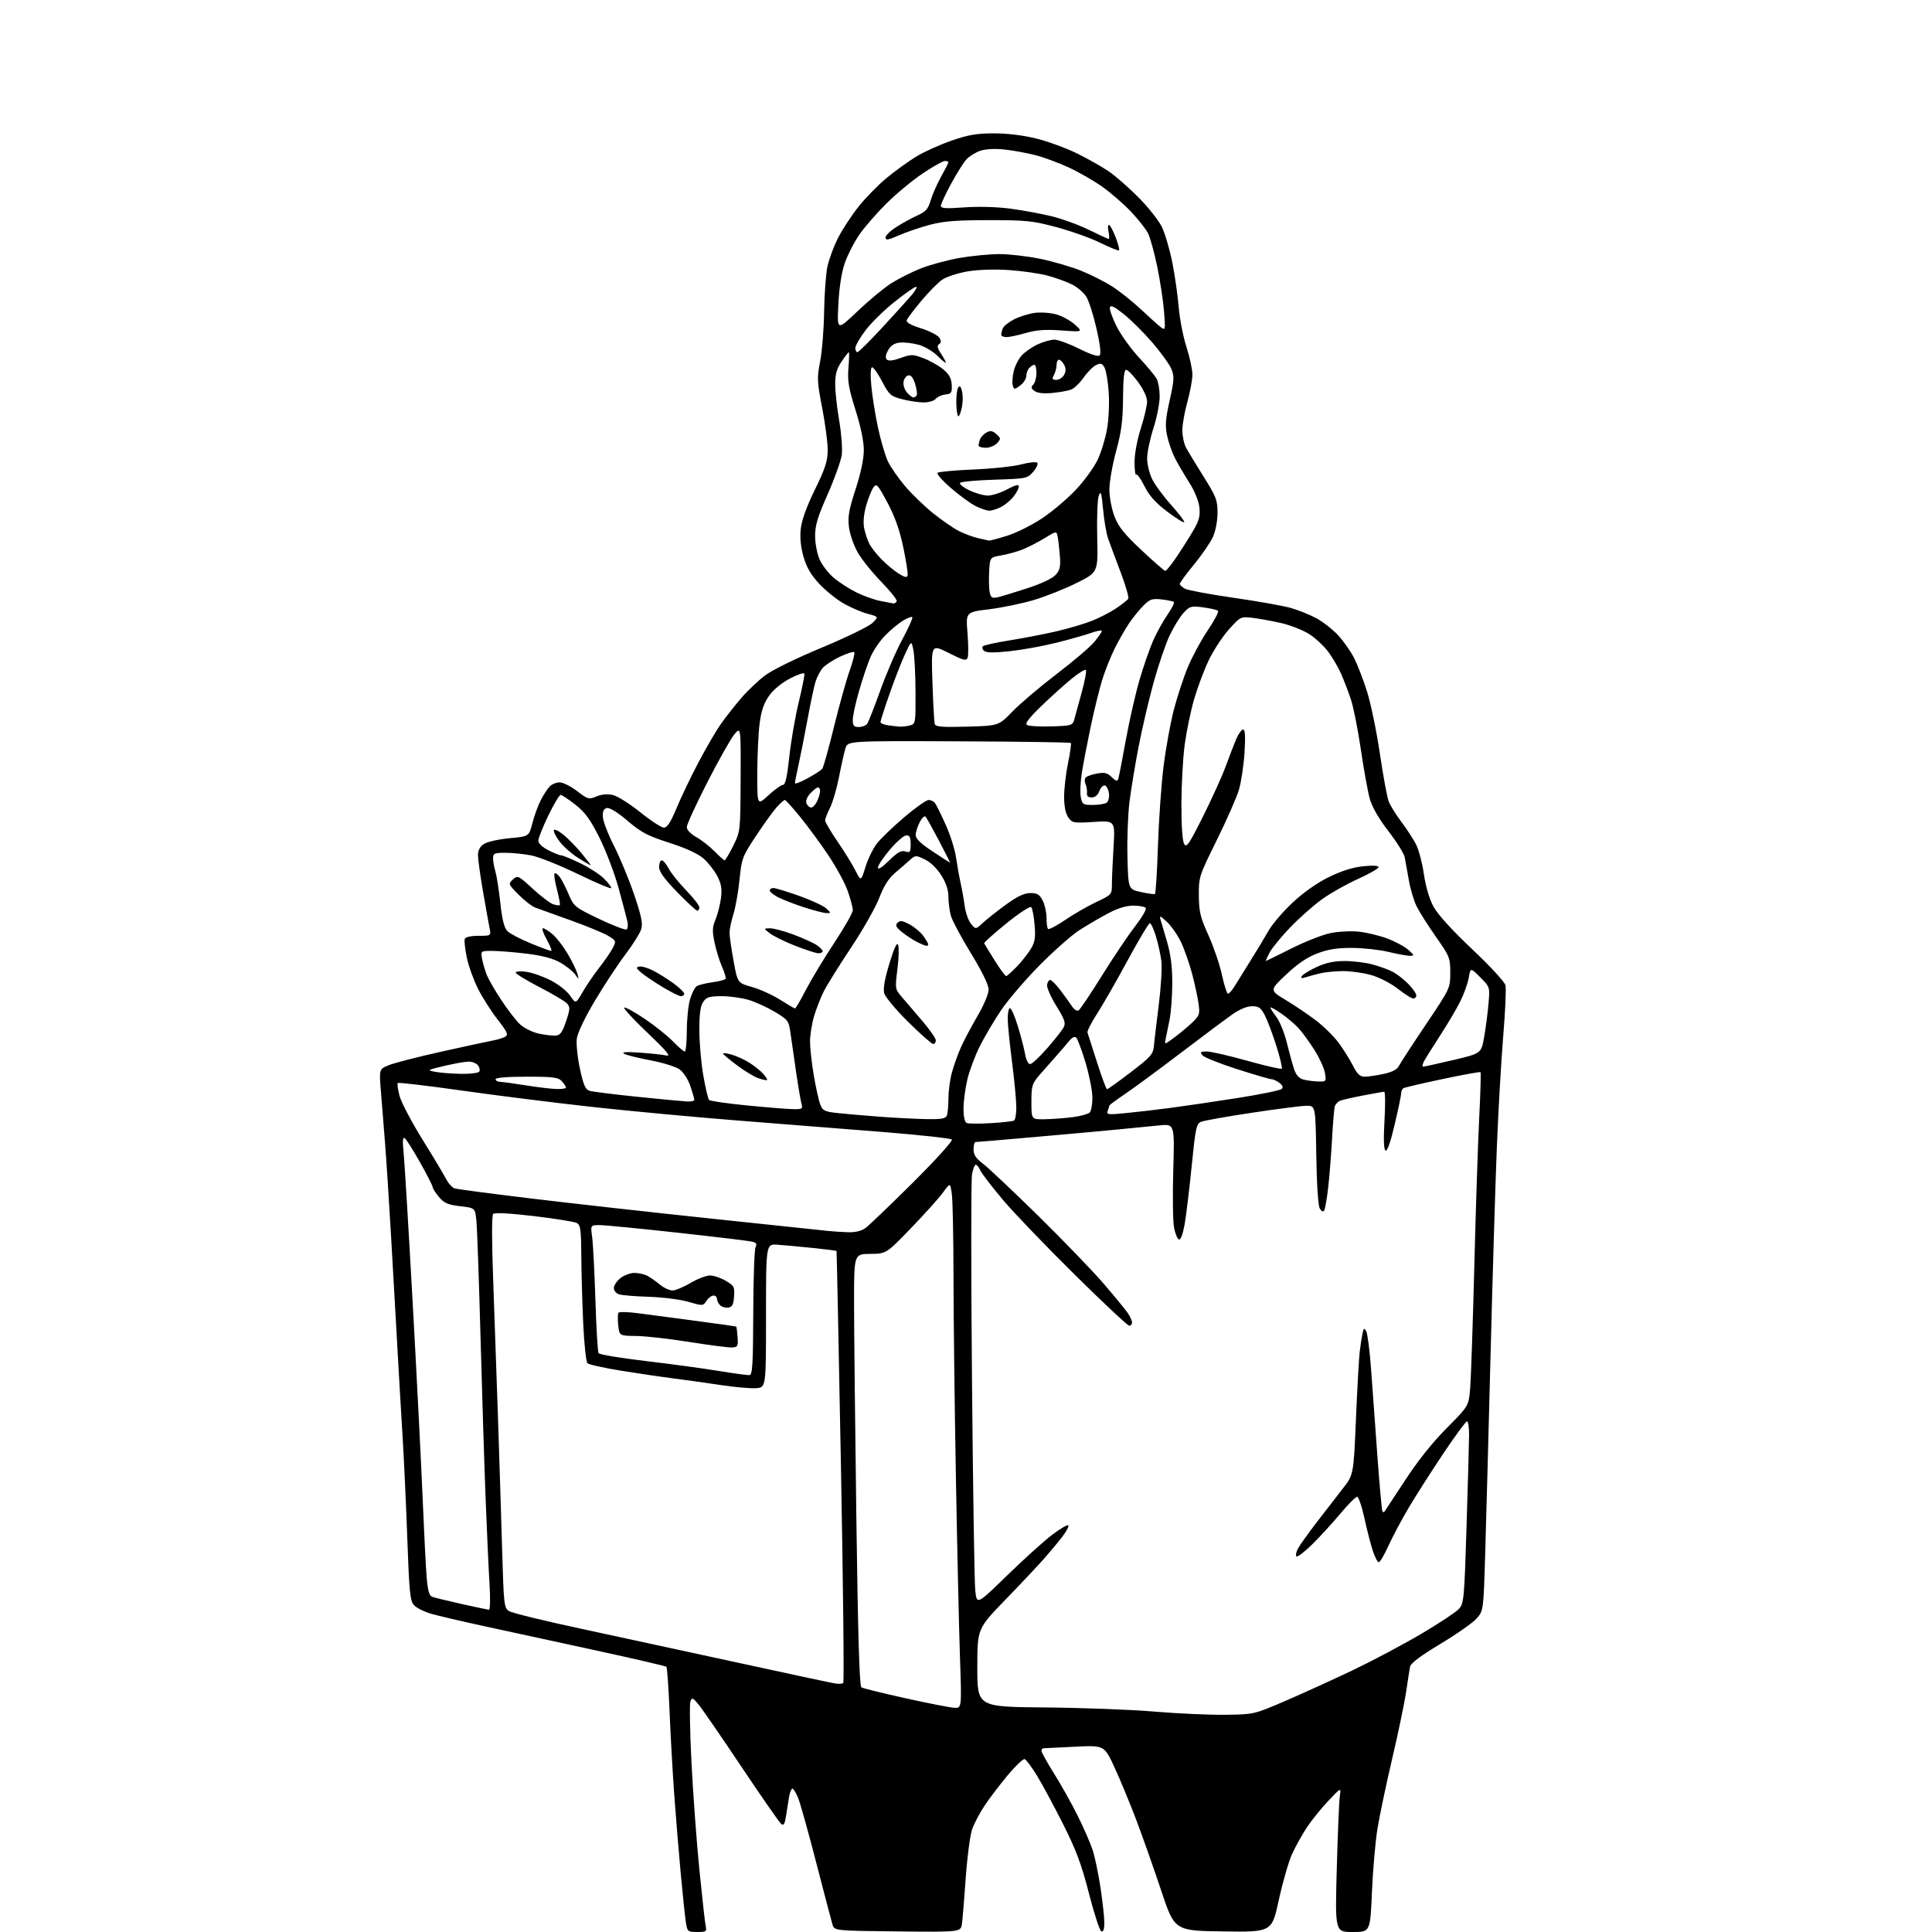 <?xml version="1.0" encoding="UTF-8" standalone="no"?>
<svg 
  version="1.1" 
  xmlns="http://www.w3.org/2000/svg" 
  xmlns:xlink="http://www.w3.org/1999/xlink" 
  xmlns:svg="http://www.w3.org/2000/svg"
  xmlns:rdf="http://www.w3.org/1999/02/22-rdf-syntax-ns#"
  xmlns:cc="http://creativecommons.org/ns#"
  xmlns:dc="http://purl.org/dc/elements/1.1/"
  viewBox="0 0 768 768"
  width="768"
  height="768"
>
<style>svg {background-color: white; }</style>"
<path stroke="none" fill="black" fill-rule="evenodd" d="M277.15,768.00C273.42,768.00 273.23,767.84 272.66,764.25C272.33,762.19 271.40,753.30 270.58,744.50C269.77,735.70 268.60,721.52 267.99,713.00C267.38,704.48 266.55,689.76 266.16,680.31C265.77,670.85 265.20,662.87 264.91,662.57C264.61,662.28 251.80,659.31 236.44,655.97C221.07,652.63 201.30,648.34 192.50,646.43C183.70,644.53 174.22,642.31 171.43,641.51C168.64,640.70 165.55,639.16 164.57,638.07C163.01,636.36 162.67,632.95 161.92,611.80C161.44,598.44 160.59,580.08 160.03,571.00C159.47,561.92 158.55,546.17 157.99,536.00C157.43,525.83 156.29,505.80 155.46,491.50C154.63,477.20 153.54,460.32 153.03,454.00C152.53,447.68 151.79,438.57 151.41,433.76C150.71,425.02 150.71,425.02 154.45,423.46C156.51,422.60 165.91,420.17 175.35,418.07C184.78,415.97 194.07,413.96 196.00,413.61C197.93,413.26 200.15,412.56 200.95,412.05C202.13,411.31 201.55,410.05 197.84,405.32C195.33,402.12 191.82,396.62 190.04,393.09C188.26,389.56 186.24,383.94 185.55,380.59C184.86,377.24 184.50,373.94 184.75,373.25C185.04,372.48 187.13,372.00 190.23,372.00C195.25,372.00 195.25,372.00 194.58,368.75C194.22,366.96 193.03,360.39 191.96,354.15C190.88,347.91 190.00,341.51 190.00,339.92C190.00,338.00 190.79,336.53 192.38,335.49C193.69,334.63 198.25,333.61 202.52,333.21C210.28,332.50 210.28,332.50 211.62,327.25C212.36,324.36 213.85,320.25 214.95,318.11C216.04,315.96 217.66,313.49 218.54,312.60C219.42,311.72 221.20,311.00 222.49,311.00C223.79,311.00 226.89,312.56 229.39,314.47C233.69,317.75 234.09,317.86 237.10,316.60C239.12,315.75 241.46,315.54 243.59,316.02C245.42,316.43 250.34,319.52 254.52,322.89C258.70,326.25 262.93,329.00 263.92,329.00C265.22,329.00 266.61,326.86 268.94,321.25C270.71,316.99 274.64,308.77 277.68,303.00C280.71,297.23 284.80,290.25 286.76,287.50C288.73,284.75 292.30,280.22 294.71,277.43C297.11,274.63 301.30,270.66 304.02,268.58C306.93,266.36 316.22,261.79 326.67,257.44C336.42,253.39 345.49,248.96 346.84,247.61C349.30,245.16 349.30,245.16 344.90,243.99C342.48,243.35 338.20,241.52 335.40,239.92C332.59,238.33 328.23,234.81 325.71,232.12C322.42,228.61 320.64,225.56 319.44,221.43C318.33,217.62 317.94,213.84 318.30,210.35C318.67,206.83 320.56,201.55 323.93,194.65C328.09,186.12 329.00,183.30 329.02,178.88C329.03,175.92 328.04,168.39 326.83,162.15C324.79,151.65 324.73,150.27 326.02,143.65C326.79,139.72 327.50,130.80 327.60,123.84C327.71,116.88 328.30,108.81 328.93,105.91C329.55,103.01 331.44,97.91 333.14,94.57C334.83,91.24 338.51,85.63 341.31,82.11C344.11,78.59 349.19,73.42 352.61,70.61C356.02,67.80 361.32,63.99 364.38,62.14C367.44,60.30 373.67,57.49 378.22,55.91C384.82,53.61 388.23,53.02 395.06,53.01C400.46,53.00 406.74,53.78 412.06,55.10C416.70,56.26 423.96,58.92 428.20,61.02C432.43,63.11 438.06,66.30 440.70,68.09C443.34,69.88 448.67,74.55 452.56,78.46C456.44,82.37 460.62,87.66 461.86,90.21C463.10,92.77 464.95,99.05 465.98,104.18C467.00,109.31 468.16,117.33 468.54,122.00C468.93,126.67 470.32,133.82 471.62,137.88C472.93,141.94 474.00,146.89 474.00,148.90C474.00,150.90 473.10,155.79 472.00,159.76C470.90,163.73 470.00,168.80 470.00,171.04C470.00,173.27 470.63,176.31 471.40,177.80C472.18,179.28 475.33,184.51 478.40,189.40C483.49,197.49 484.00,198.82 483.98,203.90C483.97,207.15 483.19,211.18 482.13,213.50C481.12,215.70 477.76,220.59 474.65,224.38C471.54,228.16 469.00,231.63 469.00,232.09C469.00,232.55 469.93,233.43 471.06,234.03C472.19,234.64 480.86,236.25 490.31,237.62C499.76,238.98 509.98,240.79 513.00,241.64C516.02,242.48 520.65,244.34 523.29,245.77C525.92,247.19 529.83,250.26 531.98,252.59C534.12,254.92 536.98,259.00 538.32,261.66C539.67,264.32 541.98,270.32 543.45,275.00C544.93,279.68 547.21,290.71 548.51,299.53C549.82,308.35 551.39,316.90 552.01,318.53C552.63,320.16 554.90,323.83 557.05,326.68C559.20,329.53 561.84,333.58 562.91,335.68C563.98,337.78 565.38,343.10 566.02,347.50C566.73,352.41 568.21,357.39 569.83,360.40C571.50,363.48 577.19,369.75 585.16,377.27C592.14,383.85 598.11,390.31 598.44,391.62C598.77,392.94 598.38,402.00 597.56,411.76C596.75,421.51 595.61,441.43 595.02,456.00C594.43,470.57 593.30,507.93 592.51,539.00C591.71,570.08 590.75,605.57 590.38,617.89C589.70,640.27 589.70,640.27 586.96,643.39C585.46,645.10 578.98,649.64 572.57,653.48C564.91,658.07 560.79,661.16 560.53,662.48C560.31,663.59 559.61,668.10 558.96,672.50C558.31,676.90 555.82,688.88 553.41,699.13C551.01,709.38 548.37,721.93 547.55,727.03C546.72,732.13 545.74,743.43 545.37,752.15C544.69,768.00 544.69,768.00 537.70,768.00C530.70,768.00 530.70,768.00 531.39,742.75C531.77,728.86 532.31,715.92 532.60,714.00C533.12,710.50 533.12,710.50 528.09,715.79C525.32,718.70 521.48,723.45 519.56,726.34C517.65,729.23 514.96,734.05 513.60,737.05C512.24,740.05 509.88,748.25 508.35,755.27C505.58,768.04 505.58,768.04 486.24,767.77C466.91,767.50 466.91,767.50 461.58,751.50C458.65,742.70 454.20,730.10 451.70,723.50C449.20,716.90 445.31,707.51 443.06,702.63C438.98,693.76 438.98,693.76 427.24,694.35C420.78,694.68 415.16,694.96 414.75,694.97C414.34,694.99 414.00,695.45 414.00,696.01C414.00,696.57 416.25,700.61 418.99,704.99C421.74,709.37 425.96,716.90 428.37,721.73C430.78,726.55 433.48,732.75 434.37,735.50C435.26,738.25 436.66,745.00 437.49,750.50C438.31,756.00 438.99,762.23 438.99,764.33C439.00,766.83 438.59,768.03 437.82,767.77C437.18,767.56 434.96,760.81 432.90,752.77C429.93,741.15 427.82,735.50 422.62,725.16C419.02,718.01 414.35,709.34 412.25,705.90C410.14,702.46 407.92,699.47 407.32,699.27C406.72,699.07 403.68,701.97 400.56,705.70C397.45,709.44 393.33,714.85 391.42,717.72C389.50,720.59 387.26,724.84 386.44,727.16C385.63,729.48 384.48,738.16 383.90,746.44C383.33,754.72 382.64,762.97 382.38,764.77C381.90,768.03 381.90,768.03 356.78,767.77C331.67,767.50 331.67,767.50 330.91,765.00C330.50,763.62 327.61,752.63 324.50,740.57C321.39,728.51 318.15,716.93 317.31,714.82C316.47,712.72 315.43,711.00 315.00,711.00C314.57,711.00 313.98,712.46 313.68,714.25C313.38,716.04 312.83,719.43 312.47,721.79C311.95,725.20 311.54,725.86 310.49,724.99C309.76,724.39 302.64,714.13 294.65,702.20C286.67,690.26 279.01,679.15 277.64,677.50C275.42,674.82 275.08,674.70 274.45,676.31C274.06,677.31 274.25,688.23 274.87,700.60C275.50,712.96 276.91,732.17 278.02,743.29C279.13,754.40 280.26,764.51 280.54,765.75C280.99,767.78 280.66,768.00 277.15,768.00zM487.00,681.65C498.50,681.50 498.50,681.50 511.00,676.11C517.88,673.15 529.86,667.69 537.64,663.99C545.41,660.28 557.59,653.83 564.70,649.64C571.81,645.45 578.62,640.97 579.82,639.69C581.93,637.45 582.05,636.20 582.99,606.43C583.52,589.42 583.97,573.14 583.98,570.25C583.99,567.36 583.62,565.00 583.16,565.00C582.69,565.00 578.47,570.74 573.77,577.75C569.08,584.76 562.94,594.37 560.13,599.09C557.32,603.81 553.66,610.68 552.00,614.34C550.34,618.00 548.57,621.00 548.07,621.00C547.57,621.00 546.48,618.86 545.64,616.25C544.80,613.64 543.31,607.79 542.32,603.25C541.33,598.71 540.04,595.00 539.46,595.00C538.88,595.00 535.86,598.04 532.76,601.75C529.66,605.46 524.63,610.95 521.58,613.94C518.54,616.93 515.74,619.07 515.36,618.69C514.98,618.31 515.25,616.90 515.97,615.56C516.68,614.22 520.02,609.55 523.38,605.18C526.75,600.80 531.43,594.75 533.79,591.72C538.08,586.21 538.08,586.21 539.02,563.86C539.54,551.56 540.22,539.48 540.54,537.00C540.85,534.52 541.34,531.38 541.63,530.01C542.09,527.86 542.28,527.75 543.10,529.22C543.62,530.15 544.49,536.90 545.02,544.21C545.56,551.52 546.69,567.16 547.55,578.97C548.41,590.78 549.31,600.64 549.55,600.89C549.80,601.13 550.15,601.15 550.34,600.92C550.52,600.69 554.19,595.10 558.50,588.50C563.54,580.78 569.45,573.36 575.09,567.70C583.84,558.89 583.84,558.89 584.43,551.70C584.75,547.74 585.48,526.05 586.06,503.50C586.63,480.95 587.50,454.42 588.00,444.53C588.50,434.65 588.74,426.40 588.53,426.20C588.33,426.00 581.54,427.23 573.45,428.94C565.35,430.65 558.34,432.29 557.86,432.59C557.39,432.88 557.00,433.76 557.00,434.54C557.00,435.32 555.84,440.92 554.41,446.99C552.78,453.98 551.44,457.77 550.77,457.36C550.06,456.92 549.93,452.94 550.36,445.35C550.72,439.11 550.67,434.00 550.25,434.00C549.84,434.00 546.12,434.65 542.00,435.44C537.88,436.22 533.73,437.17 532.79,437.53C531.85,437.89 530.86,438.93 530.60,439.84C530.33,440.75 529.83,446.68 529.49,453.00C529.14,459.32 528.45,468.02 527.95,472.31C527.45,476.61 526.74,480.61 526.38,481.19C525.97,481.85 525.31,481.55 524.63,480.38C523.97,479.25 523.42,470.75 523.24,459.00C522.94,439.50 522.94,439.50 519.22,439.57C517.17,439.61 507.40,440.86 497.50,442.36C487.60,443.85 478.57,445.46 477.44,445.93C475.58,446.70 475.22,448.40 473.70,463.64C472.77,472.91 471.51,483.33 470.89,486.80C470.21,490.61 469.33,492.94 468.65,492.72C468.03,492.51 467.15,490.35 466.69,487.92C466.23,485.49 466.10,475.23 466.39,465.12C466.93,446.73 466.93,446.73 460.71,447.37C457.30,447.72 449.77,448.46 444.00,449.02C438.23,449.58 423.38,450.93 411.00,452.01C398.62,453.10 388.16,453.99 387.75,453.99C387.34,454.00 387.00,455.30 387.00,456.88C387.00,459.04 387.94,460.47 390.75,462.59C392.81,464.14 402.76,473.53 412.86,483.45C422.95,493.38 434.68,505.55 438.92,510.50C443.16,515.45 447.39,520.61 448.32,521.97C449.24,523.33 450.00,525.02 450.00,525.72C450.00,526.43 449.50,527.00 448.89,527.00C448.29,527.00 438.56,517.89 427.27,506.75C415.99,495.61 403.16,482.25 398.76,477.05C394.37,471.85 390.30,466.56 389.72,465.30C389.15,464.03 388.32,463.00 387.88,463.00C387.45,463.00 386.77,464.69 386.39,466.75C386.00,468.81 385.99,505.57 386.38,548.44C386.76,591.31 387.34,629.00 387.68,632.20C388.29,638.00 388.29,638.00 400.39,626.22C407.05,619.74 415.10,612.48 418.28,610.08C421.45,607.68 424.33,606.00 424.67,606.33C425.00,606.67 424.01,608.61 422.46,610.64C420.91,612.68 417.63,616.63 415.18,619.42C412.73,622.21 405.73,629.66 399.61,635.96C388.50,647.43 388.50,647.43 388.50,662.96C388.50,678.50 388.50,678.50 415.50,678.74C430.35,678.87 449.93,679.61 459.00,680.39C468.07,681.16 480.68,681.73 487.00,681.65zM379.40,678.88C382.30,679.00 382.30,679.00 381.60,658.75C381.22,647.61 380.49,615.33 379.98,587.00C379.47,558.67 379.04,522.85 379.03,507.39C379.01,491.93 378.72,477.21 378.37,474.67C377.74,470.06 377.74,470.06 374.87,474.03C373.29,476.21 367.56,482.58 362.15,488.19C352.31,498.39 352.31,498.39 345.90,498.44C339.50,498.50 339.50,498.50 339.50,517.50C339.50,527.95 339.91,566.55 340.41,603.29C341.04,649.63 341.65,670.28 342.41,670.75C343.01,671.13 350.93,673.08 360.00,675.09C369.07,677.10 377.80,678.81 379.40,678.88zM335.20,669.05C335.58,668.75 335.17,630.02 334.29,583.00C333.41,535.98 332.62,497.40 332.54,497.28C332.45,497.15 328.14,496.61 322.94,496.07C317.75,495.53 311.48,494.95 309.00,494.79C304.50,494.50 304.50,494.50 304.50,523.00C304.50,551.50 304.50,551.50 300.64,551.82C298.51,551.99 292.21,551.44 286.64,550.60C281.06,549.75 272.68,548.58 268.00,547.98C263.32,547.39 253.88,546.00 247.00,544.89C240.12,543.78 234.06,542.44 233.51,541.90C232.97,541.37 232.22,534.31 231.84,526.21C231.47,518.12 231.12,506.00 231.08,499.29C231.01,488.72 230.76,486.95 229.25,486.15C228.29,485.64 220.63,484.41 212.24,483.42C202.68,482.29 196.64,481.96 196.05,482.56C195.47,483.14 195.46,492.83 196.02,508.00C196.51,521.48 197.37,546.00 197.92,562.50C198.47,579.00 199.23,602.99 199.60,615.82C200.25,638.09 200.37,639.19 202.39,640.45C203.55,641.18 216.20,644.28 230.50,647.34C244.80,650.41 272.93,656.50 293.00,660.87C313.07,665.25 330.62,669.00 332.00,669.21C333.38,669.43 334.81,669.35 335.20,669.05zM194.37,639.91C194.85,639.96 194.95,635.40 194.60,629.75C194.25,624.11 193.54,608.70 193.03,595.50C192.52,582.30 191.61,553.27 191.00,531.00C190.39,508.73 189.66,488.18 189.38,485.34C188.88,480.18 188.88,480.18 182.95,479.49C178.04,478.92 176.58,478.29 174.51,475.83C173.13,474.19 172.00,472.42 172.00,471.91C172.00,471.39 169.73,466.94 166.95,462.01C164.18,457.09 161.43,452.76 160.84,452.40C160.11,451.95 159.97,453.57 160.40,457.62C160.75,460.85 162.37,487.57 164.00,517.00C165.63,546.42 167.42,581.52 167.98,595.00C168.54,608.48 169.26,622.79 169.59,626.82C170.02,632.16 170.61,634.30 171.76,634.74C172.62,635.07 177.87,636.35 183.42,637.59C188.96,638.82 193.89,639.87 194.37,639.91zM297.93,546.63C299.11,546.52 299.36,542.44 299.43,522.00C299.47,508.52 299.88,496.73 300.34,495.79C300.99,494.47 300.65,493.96 298.84,493.54C297.55,493.25 284.23,491.65 269.24,490.00C254.25,488.35 240.35,487.00 238.35,487.00C234.73,487.00 234.73,487.00 235.39,491.75C235.75,494.36 236.33,505.59 236.68,516.70C237.03,527.80 237.59,537.34 237.94,537.90C238.28,538.45 246.64,539.85 256.53,541.01C266.41,542.18 279.45,543.94 285.50,544.94C291.55,545.94 297.14,546.70 297.93,546.63zM291.00,535.64C289.62,535.71 281.98,534.73 274.00,533.45C266.02,532.18 256.51,531.10 252.86,531.07C246.21,531.00 246.21,531.00 245.75,526.75C245.50,524.41 245.57,522.18 245.90,521.80C246.24,521.41 249.66,521.51 253.50,522.01C257.35,522.52 267.70,523.89 276.50,525.05C285.30,526.22 292.59,527.26 292.70,527.36C292.80,527.47 293.03,529.34 293.20,531.53C293.47,535.15 293.28,535.51 291.00,535.64zM289.49,519.79C288.38,519.95 286.92,519.52 286.24,518.84C285.56,518.16 285.00,517.01 285.00,516.30C285.00,515.59 284.38,515.00 283.62,515.00C282.86,515.00 281.62,515.94 280.85,517.10C279.48,519.16 279.37,519.16 273.62,517.49C270.41,516.56 263.37,515.66 257.99,515.50C252.61,515.33 247.26,514.90 246.10,514.53C244.95,514.17 244.00,513.03 244.00,512.01C244.00,510.98 245.19,509.21 246.63,508.07C248.08,506.93 250.59,506.00 252.20,506.00C253.81,506.00 256.11,506.52 257.32,507.15C258.52,507.78 260.77,509.36 262.33,510.65C263.88,511.94 266.13,512.99 267.33,512.98C268.52,512.97 271.75,511.63 274.50,510.00C277.25,508.37 280.71,507.03 282.19,507.02C283.67,507.01 286.51,507.96 288.49,509.13C291.82,511.09 292.08,511.58 291.80,515.38C291.56,518.62 291.07,519.56 289.49,519.79zM337.00,489.83C339.93,489.93 342.37,489.36 344.00,488.19C345.38,487.21 353.86,479.07 362.87,470.12C372.02,461.01 378.85,453.46 378.37,452.98C377.89,452.51 365.80,451.18 351.50,450.03C337.20,448.88 311.32,446.83 294.00,445.48C276.68,444.12 250.26,441.66 235.30,440.01C220.33,438.35 196.97,435.42 183.38,433.49C169.80,431.57 158.44,430.23 158.14,430.53C157.84,430.82 158.16,433.14 158.84,435.68C159.52,438.22 163.59,445.97 167.89,452.90C172.19,459.83 176.44,466.93 177.34,468.68C178.24,470.43 179.77,472.11 180.74,472.41C181.71,472.72 195.55,474.54 211.50,476.46C227.45,478.39 259.62,481.98 283.00,484.44C306.38,486.90 327.07,489.09 329.00,489.30C330.93,489.51 334.52,489.75 337.00,489.83zM393.87,446.47C398.47,446.20 402.64,445.73 403.12,445.43C403.60,445.13 404.00,442.77 404.00,440.18C404.00,437.60 403.25,429.64 402.34,422.49C401.42,415.35 400.63,407.59 400.59,405.26C400.54,402.94 400.91,400.91 401.42,400.76C401.93,400.62 403.36,403.86 404.62,407.96C405.87,412.06 407.18,417.12 407.53,419.21C407.89,421.31 408.75,423.00 409.47,423.00C410.18,423.00 413.22,420.19 416.22,416.75C419.23,413.31 422.19,409.56 422.79,408.42C423.72,406.67 423.26,405.30 419.93,399.92C417.74,396.39 416.08,392.60 416.23,391.50C416.38,390.40 416.95,389.53 417.50,389.56C418.04,389.60 419.84,391.41 421.50,393.59C423.15,395.77 425.21,398.63 426.07,399.95C426.93,401.26 428.14,402.03 428.75,401.66C429.35,401.28 433.57,395.02 438.10,387.74C442.64,380.46 448.54,371.67 451.22,368.22C453.89,364.77 455.81,361.50 455.48,360.97C455.15,360.44 452.95,360.00 450.58,360.00C447.69,360.00 444.36,361.02 440.39,363.13C437.15,364.85 432.02,367.85 429.00,369.80C425.98,371.75 418.88,378.02 413.23,383.74C407.59,389.46 400.72,397.48 397.96,401.55C395.21,405.63 391.40,412.08 389.49,415.88C387.59,419.67 385.35,425.64 384.53,429.14C383.70,432.64 383.02,437.82 383.01,440.67C383.01,443.84 383.48,446.05 384.25,446.40C384.94,446.72 389.27,446.75 393.87,446.47zM368.14,444.86C374.28,444.97 375.91,444.69 376.39,443.42C376.73,442.55 377.01,439.51 377.01,436.67C377.02,433.83 377.62,429.25 378.36,426.49C379.09,423.74 380.68,419.24 381.90,416.49C383.11,413.75 386.11,408.09 388.55,403.91C391.07,399.61 393.00,395.06 393.00,393.40C393.00,391.53 390.46,386.31 385.98,378.98C382.12,372.67 378.53,365.93 377.99,364.00C377.45,362.07 377.01,358.68 377.01,356.45C377.00,353.71 376.07,350.92 374.13,347.87C372.42,345.17 369.79,342.65 367.59,341.61C364.04,339.92 363.85,339.93 361.71,341.86C360.49,342.96 357.84,345.26 355.82,346.97C353.26,349.14 351.35,352.15 349.54,356.88C348.11,360.63 343.09,369.50 338.37,376.59C333.65,383.69 328.77,391.52 327.51,394.00C326.25,396.48 324.50,400.94 323.61,403.93C322.73,406.92 322.00,411.47 322.00,414.05C322.00,416.63 322.68,422.73 323.52,427.62C324.35,432.50 325.52,437.71 326.11,439.18C327.06,441.56 327.87,441.93 333.34,442.50C336.73,442.86 344.23,443.50 350.00,443.93C355.77,444.36 363.94,444.78 368.14,444.86zM415.25,444.92C418.14,444.87 423.09,444.51 426.25,444.11C429.42,443.72 432.53,442.87 433.17,442.23C433.82,441.58 434.29,438.79 434.23,436.02C434.16,433.24 432.92,427.04 431.47,422.24C430.01,417.43 428.38,413.05 427.84,412.50C427.19,411.84 426.18,412.34 424.84,414.00C423.72,415.38 421.39,418.08 419.66,420.01C417.92,421.94 415.04,425.21 413.25,427.29C410.26,430.77 410.00,431.62 410.00,438.03C410.00,445.00 410.00,445.00 415.25,444.92zM447.10,442.52C451.17,442.13 459.23,441.20 465.00,440.44C470.77,439.68 482.93,437.90 492.00,436.47C501.07,435.04 508.95,433.42 509.50,432.87C510.17,432.20 509.85,431.39 508.56,430.43C507.49,429.64 506.09,429.00 505.44,429.00C504.79,429.00 498.63,427.20 491.75,425.00C484.88,422.80 478.69,420.33 478.00,419.50C476.94,418.23 477.19,418.00 479.63,417.97C481.21,417.96 488.46,419.61 495.74,421.65C503.02,423.69 509.22,425.11 509.52,424.82C509.81,424.52 508.87,420.50 507.41,415.89C505.96,411.28 503.91,405.81 502.86,403.75C501.25,400.58 500.46,400.00 497.71,400.00C495.66,400.00 492.77,401.20 489.86,403.25C487.32,405.04 478.10,411.93 469.37,418.56C460.64,425.20 450.69,432.53 447.25,434.85C443.81,437.17 441.00,439.25 441.00,439.46C441.00,439.66 440.71,440.60 440.35,441.53C439.76,443.08 440.38,443.17 447.10,442.52zM314.87,440.89C318.94,440.99 319.19,440.85 318.60,438.75C318.25,437.51 317.28,431.77 316.44,426.00C315.60,420.23 314.60,413.25 314.21,410.51C313.54,405.77 313.22,405.35 308.00,402.22C304.98,400.42 300.28,398.28 297.57,397.47C294.86,396.66 290.04,396.00 286.88,396.00C282.05,396.00 280.86,396.36 279.56,398.22C278.43,399.84 278.00,402.92 278.00,409.47C278.00,414.44 278.71,422.55 279.57,427.50C280.43,432.45 281.47,436.84 281.87,437.26C282.28,437.67 288.89,438.63 296.56,439.39C304.23,440.15 312.46,440.82 314.87,440.89zM273.25,437.87C274.76,437.94 276.00,437.63 276.00,437.18C276.00,436.73 275.28,434.25 274.41,431.68C273.49,428.98 271.66,426.18 270.10,425.07C268.60,424.01 263.36,422.39 258.44,421.47C253.52,420.55 248.82,419.37 248.00,418.84C247.01,418.20 249.20,418.07 254.50,418.45C258.90,418.77 263.62,419.28 265.00,419.59C266.82,420.00 264.79,417.58 257.50,410.66C252.00,405.44 247.78,400.89 248.12,400.55C248.46,400.21 252.06,402.16 256.12,404.89C260.18,407.62 265.28,411.68 267.45,413.92C269.63,416.17 271.76,418.00 272.20,418.00C272.64,418.00 273.01,414.29 273.02,409.75C273.02,405.21 273.61,399.55 274.32,397.18C275.03,394.80 276.24,392.47 277.01,391.99C277.78,391.52 280.56,390.84 283.20,390.47C285.84,390.11 288.19,389.50 288.43,389.11C288.67,388.73 288.03,386.56 287.02,384.30C286.01,382.03 284.67,377.71 284.04,374.68C283.09,370.13 283.16,368.55 284.42,365.53C285.26,363.53 286.23,359.74 286.58,357.11C287.07,353.38 286.76,351.46 285.17,348.32C284.04,346.12 281.58,342.96 279.69,341.30C277.46,339.35 272.71,337.15 266.06,335.02C257.42,332.25 254.88,330.91 249.47,326.29C245.62,323.00 242.37,320.98 241.29,321.20C239.99,321.47 239.54,322.43 239.64,324.70C239.71,326.42 241.69,331.58 244.03,336.16C246.36,340.75 249.96,349.42 252.02,355.43C254.90,363.88 255.57,367.02 254.93,369.26C254.47,370.85 251.65,375.38 248.66,379.33C245.67,383.27 240.20,391.56 236.52,397.75C232.54,404.41 229.60,410.57 229.29,412.86C229.01,414.99 229.56,420.38 230.53,424.84C231.92,431.28 232.70,433.09 234.33,433.61C235.46,433.96 244.06,435.04 253.44,436.00C262.82,436.96 271.74,437.80 273.25,437.87zM221.25,432.90C223.31,432.96 225.00,432.70 225.00,432.33C225.00,431.96 224.26,430.83 223.35,429.83C221.91,428.25 220.03,428.00 209.35,428.00C201.78,428.00 197.00,428.39 197.00,429.00C197.00,429.55 197.79,430.02 198.75,430.04C199.71,430.07 204.32,430.70 209.00,431.44C213.68,432.19 219.19,432.85 221.25,432.90zM440.06,432.99C440.37,433.00 444.60,429.96 449.47,426.25C457.27,420.30 458.36,419.09 458.66,416.00C458.84,414.07 459.72,406.68 460.61,399.57C461.51,392.47 461.98,384.59 461.67,382.07C461.36,379.56 460.38,375.14 459.51,372.25C458.64,369.36 457.54,367.00 457.08,367.00C456.62,367.00 452.65,373.64 448.26,381.75C443.88,389.86 438.41,399.40 436.11,402.95C433.82,406.50 432.10,409.87 432.29,410.45C432.48,411.03 434.19,416.33 436.07,422.24C437.96,428.15 439.75,432.98 440.06,432.99zM304.91,429.33C304.68,429.51 303.15,429.19 301.50,428.63C299.85,428.07 296.12,425.83 293.22,423.66C290.31,421.49 287.72,419.36 287.46,418.93C287.19,418.50 288.63,418.61 290.66,419.17C292.68,419.73 295.95,421.21 297.92,422.46C299.89,423.72 302.36,425.70 303.41,426.88C304.46,428.05 305.14,429.16 304.91,429.33zM523.88,429.90C527.19,430.00 527.25,429.92 526.70,426.57C526.40,424.68 524.49,420.52 522.47,417.32C520.44,414.12 517.60,410.22 516.14,408.65C514.69,407.08 511.59,404.47 509.25,402.85C506.91,401.23 505.00,400.18 505.00,400.52C505.00,400.86 506.09,402.57 507.42,404.32C508.75,406.07 510.60,410.65 511.54,414.50C512.48,418.35 513.77,423.06 514.40,424.96C515.17,427.27 516.38,428.65 518.03,429.11C519.39,429.49 522.02,429.85 523.88,429.90zM542.47,428.00C543.81,428.00 547.18,427.51 549.96,426.91C553.45,426.17 555.36,425.16 556.13,423.66C556.74,422.47 561.57,415.05 566.87,407.17C576.45,392.91 576.50,392.81 576.50,386.67C576.50,380.79 576.23,380.12 570.88,372.50C567.79,368.10 564.34,362.68 563.21,360.45C562.08,358.22 560.66,353.49 560.05,349.95C559.43,346.40 558.69,342.28 558.40,340.79C558.10,339.30 555.18,334.62 551.91,330.39C548.14,325.51 545.44,320.83 544.53,317.60C543.74,314.79 542.13,305.98 540.97,298.00C539.80,290.02 538.01,281.02 536.99,278.00C535.98,274.98 534.26,270.48 533.18,268.00C532.11,265.52 529.81,261.57 528.07,259.20C526.34,256.84 522.89,253.62 520.42,252.05C517.94,250.48 512.90,248.50 509.21,247.66C505.52,246.82 500.39,245.89 497.82,245.59C493.21,245.07 493.06,245.14 488.54,250.17C486.01,252.98 482.40,258.48 480.53,262.39C478.65,266.30 476.02,273.32 474.67,278.00C473.32,282.68 471.65,290.77 470.94,296.00C470.24,301.23 469.65,311.80 469.63,319.50C469.60,327.94 470.03,334.27 470.69,335.44C471.65,337.13 472.62,335.73 478.27,324.44C481.83,317.32 485.89,308.35 487.29,304.50C488.69,300.65 490.55,295.81 491.43,293.75C492.31,291.69 493.54,290.00 494.16,290.00C494.97,290.00 495.12,292.68 494.71,299.25C494.38,304.34 493.38,310.98 492.48,314.00C491.58,317.02 487.61,326.02 483.67,334.00C476.66,348.18 476.50,348.66 476.56,356.00C476.61,362.45 477.14,364.65 480.35,371.72C482.40,376.24 484.82,383.32 485.72,387.47C486.62,391.61 487.71,395.00 488.15,395.00C488.59,395.00 489.71,393.76 490.64,392.25C491.56,390.74 494.43,386.12 497.02,382.00C499.60,377.88 502.87,372.44 504.29,369.93C505.71,367.42 509.95,362.46 513.71,358.91C518.00,354.87 523.36,351.07 528.09,348.73C533.14,346.24 537.68,344.79 541.82,344.36C545.70,343.96 548.00,344.09 548.00,344.71C548.00,345.26 544.31,347.37 539.81,349.40C535.31,351.43 528.89,355.05 525.56,357.44C522.23,359.82 516.53,364.86 512.90,368.64C509.27,372.41 505.55,376.96 504.63,378.75C503.70,380.54 503.07,382.00 503.22,381.99C503.38,381.99 507.92,379.76 513.32,377.05C518.73,374.33 525.69,371.58 528.80,370.94C531.91,370.29 537.01,370.03 540.12,370.35C543.23,370.68 548.33,371.90 551.44,373.06C554.55,374.23 558.31,376.25 559.80,377.56C562.24,379.71 562.31,379.94 560.50,379.95C559.40,379.96 555.58,379.27 552.00,378.41C548.42,377.55 541.90,376.83 537.50,376.81C531.58,376.78 527.97,377.35 523.64,379.00C519.56,380.55 515.78,383.12 511.22,387.44C504.66,393.65 504.66,393.65 511.08,397.51C514.61,399.63 520.04,403.30 523.15,405.67C526.26,408.03 530.37,412.11 532.28,414.73C534.19,417.36 536.71,421.41 537.89,423.75C539.53,427.00 540.62,428.00 542.47,428.00zM183.19,426.87C186.91,426.94 190.17,426.54 190.53,425.96C190.88,425.38 190.63,424.26 189.96,423.46C189.30,422.66 187.66,422.00 186.32,422.00C184.99,422.00 180.66,422.77 176.70,423.70C169.81,425.33 169.65,425.43 173.00,426.07C174.93,426.44 179.51,426.80 183.19,426.87zM565.71,424.01C566.15,424.01 571.53,422.83 577.67,421.39C588.84,418.76 588.84,418.76 589.99,412.13C590.63,408.48 591.40,402.54 591.71,398.91C592.26,392.33 592.26,392.33 588.40,388.47C584.54,384.60 584.54,384.60 583.84,388.70C583.45,390.95 581.93,395.20 580.45,398.14C578.97,401.09 575.38,407.16 572.47,411.64C569.56,416.12 566.68,420.73 566.06,421.89C565.44,423.05 565.28,424.00 565.71,424.01zM370.95,415.00C370.37,415.00 365.90,411.06 361.03,406.24C356.03,401.31 351.86,396.29 351.47,394.75C351.02,392.94 351.73,388.95 353.58,382.91C355.53,376.55 356.58,374.35 357.04,375.65C357.41,376.67 357.27,381.02 356.73,385.31C355.76,393.08 355.77,393.14 358.63,396.49C360.21,398.34 363.86,402.61 366.75,405.98C369.64,409.35 372.00,412.76 372.00,413.55C372.00,414.35 371.53,415.00 370.95,415.00zM466.69,412.51C468.79,410.96 471.98,408.31 473.78,406.62C476.81,403.79 477.01,403.21 476.45,399.03C476.11,396.54 474.96,391.18 473.89,387.12C472.81,383.06 470.84,377.42 469.50,374.58C468.16,371.75 465.63,368.10 463.89,366.46C461.29,364.04 460.82,363.86 461.31,365.50C461.64,366.60 462.83,370.64 463.95,374.48C465.36,379.29 466.00,384.32 466.00,390.68C466.00,395.75 465.53,402.29 464.95,405.20C464.38,408.12 463.68,411.59 463.39,412.91C462.88,415.33 462.88,415.33 466.69,412.51zM220.83,411.66C222.71,411.53 223.51,410.44 225.01,406.00C226.63,401.20 226.68,400.30 225.42,398.91C224.63,398.03 219.71,395.11 214.49,392.42C209.27,389.72 205.00,387.11 205.00,386.63C205.00,386.14 206.88,385.99 209.17,386.30C211.46,386.60 215.83,388.13 218.89,389.70C221.99,391.28 225.42,393.99 226.65,395.81C228.86,399.09 228.86,399.09 231.64,394.30C233.17,391.66 236.15,387.29 238.27,384.58C240.39,381.88 242.78,378.39 243.59,376.83C245.01,374.09 244.95,373.94 241.81,372.03C240.03,370.95 233.38,368.19 227.03,365.91C220.69,363.63 214.33,361.34 212.90,360.83C211.47,360.31 208.42,357.97 206.12,355.62C202.01,351.44 201.98,351.33 203.89,349.60C205.78,347.89 206.03,348.01 211.79,353.31C215.07,356.32 218.74,359.10 219.95,359.48C221.16,359.87 222.32,360.01 222.53,359.80C222.75,359.59 222.24,356.80 221.40,353.60C220.56,350.40 220.14,347.53 220.45,347.22C220.76,346.90 221.68,347.51 222.48,348.57C223.28,349.63 224.89,352.75 226.05,355.50C228.10,360.33 228.50,360.66 238.14,365.28C243.62,367.90 248.53,369.79 249.06,369.47C249.58,369.14 249.73,367.67 249.38,366.19C249.04,364.71 247.47,358.77 245.89,353.00C244.31,347.23 240.93,338.30 238.37,333.16C234.69,325.79 232.66,322.99 228.76,319.91C226.04,317.76 223.39,316.00 222.87,316.00C222.35,316.00 220.14,319.69 217.96,324.20C215.78,328.71 214.00,333.20 214.00,334.18C214.00,335.25 215.58,336.77 217.96,337.98C220.14,339.09 222.42,340.00 223.02,340.00C223.63,340.00 227.05,341.41 230.62,343.13C234.19,344.85 238.43,347.59 240.05,349.21C241.67,350.83 243.00,352.54 243.00,353.02C243.00,353.50 237.04,351.00 229.75,347.46C222.46,343.93 214.08,340.58 211.11,340.02C208.15,339.46 203.54,339.00 200.86,339.00C196.53,339.00 196.00,339.24 196.00,341.18C196.00,342.38 196.42,344.74 196.93,346.43C197.44,348.12 198.32,353.74 198.89,358.93C199.62,365.65 200.43,368.87 201.71,370.14C202.69,371.12 206.82,373.29 210.89,374.96C214.95,376.63 218.63,378.00 219.07,378.00C219.50,378.00 218.73,375.98 217.34,373.50C215.96,371.02 215.28,369.00 215.84,369.00C216.39,369.00 218.12,370.08 219.67,371.40C221.23,372.71 223.92,376.20 225.66,379.15C227.39,382.09 229.12,385.62 229.50,387.00C230.19,389.50 230.19,389.50 228.55,387.27C227.65,386.04 225.02,383.95 222.70,382.63C219.85,381.00 215.58,379.87 209.43,379.11C204.45,378.50 198.27,378.00 195.71,378.00C191.05,378.00 191.05,378.00 191.66,381.25C192.00,383.04 192.84,385.91 193.53,387.63C194.23,389.35 196.83,393.85 199.33,397.63C201.82,401.41 205.13,405.70 206.68,407.16C208.23,408.63 211.53,410.27 214.00,410.83C216.47,411.38 219.55,411.75 220.83,411.66zM316.00,400.89C316.27,400.95 318.21,397.65 320.31,393.57C322.41,389.49 327.47,381.09 331.56,374.91C335.65,368.73 339.00,362.83 339.00,361.81C339.00,360.79 338.10,357.37 337.00,354.23C335.90,351.08 332.43,344.68 329.29,340.00C326.15,335.32 321.11,328.46 318.09,324.75C315.07,321.04 312.33,318.00 311.99,318.00C311.65,318.00 310.24,319.24 308.86,320.75C307.47,322.26 303.76,327.40 300.60,332.17C295.09,340.49 294.82,341.21 293.97,349.67C293.48,354.53 292.39,360.71 291.54,363.41C290.69,366.11 290.00,369.42 290.00,370.77C290.00,372.11 290.72,377.15 291.60,381.97C293.20,390.73 293.20,390.73 298.85,392.32C301.96,393.19 306.98,395.45 310.00,397.35C313.02,399.25 315.73,400.84 316.00,400.89zM561.75,396.92C561.06,396.87 558.30,395.12 555.60,393.01C552.82,390.84 548.25,388.49 545.04,387.59C541.92,386.72 536.92,386.01 533.93,386.02C530.95,386.04 526.92,386.42 525.00,386.87C523.08,387.32 520.43,388.03 519.12,388.45C517.38,389.01 516.95,388.89 517.50,388.00C517.91,387.34 520.55,385.72 523.37,384.41C526.99,382.72 530.27,382.02 534.50,382.02C537.80,382.02 542.75,382.62 545.50,383.36C548.25,384.09 551.88,385.40 553.56,386.27C555.24,387.14 558.06,389.32 559.81,391.12C561.56,392.91 563.00,394.97 563.00,395.69C563.00,396.41 562.44,396.96 561.75,396.92zM270.68,396.00C269.96,396.00 266.59,394.31 263.19,392.25C259.80,390.19 256.01,387.61 254.76,386.53C252.82,384.83 252.74,384.50 254.17,384.22C255.10,384.03 257.57,384.77 259.67,385.85C261.78,386.93 265.41,389.21 267.75,390.91C270.09,392.62 272.00,394.46 272.00,395.01C272.00,395.55 271.41,396.00 270.68,396.00zM399.94,388.00C400.30,388.00 402.22,386.31 404.20,384.25C406.18,382.19 408.70,378.99 409.80,377.16C411.42,374.44 411.70,372.65 411.27,367.66C410.99,364.27 410.39,361.10 409.94,360.61C409.48,360.12 405.10,362.98 400.05,367.07C395.06,371.11 391.09,374.67 391.24,374.98C391.38,375.30 393.25,378.35 395.39,381.78C397.53,385.20 399.58,388.00 399.94,388.00zM325.25,378.94C324.29,378.90 320.12,377.55 316.00,375.92C311.88,374.29 307.38,372.08 306.00,371.00C303.50,369.04 303.50,369.04 306.13,369.02C307.58,369.01 311.76,370.13 315.43,371.51C319.10,372.89 323.21,374.74 324.55,375.63C325.90,376.51 327.00,377.63 327.00,378.12C327.00,378.60 326.21,378.97 325.25,378.94zM368.25,375.98C367.84,375.96 366.15,375.27 364.50,374.43C362.85,373.60 360.16,371.82 358.52,370.49C356.14,368.55 355.79,367.81 356.79,366.81C357.78,365.82 358.75,365.95 361.59,367.48C363.54,368.53 366.01,370.61 367.07,372.10C368.13,373.59 369.00,375.08 369.00,375.40C369.00,375.73 368.66,375.99 368.25,375.98zM423.41,365.70C426.80,363.39 432.38,360.18 435.79,358.57C441.94,355.66 442.00,355.59 442.00,351.47C442.00,349.18 442.29,342.56 442.65,336.76C443.29,326.20 443.29,326.20 434.79,326.73C426.71,327.24 426.22,327.15 424.65,324.91C423.58,323.38 423.00,320.52 423.00,316.74C423.00,313.53 423.70,307.51 424.56,303.35C425.42,299.19 425.92,295.59 425.67,295.33C425.42,295.08 405.36,294.79 381.10,294.69C336.99,294.50 336.99,294.50 336.07,297.50C335.56,299.15 334.41,304.29 333.51,308.92C332.61,313.54 331.00,319.04 329.94,321.13C328.87,323.21 328.00,325.47 328.00,326.14C328.00,326.81 330.19,330.54 332.87,334.43C335.55,338.32 338.75,343.51 339.99,345.96C342.25,350.41 342.25,350.41 344.02,344.68C345.00,341.53 347.01,337.37 348.49,335.43C349.97,333.49 354.85,328.77 359.34,324.95C363.83,321.13 368.23,318.00 369.13,318.00C370.02,318.00 371.18,318.56 371.69,319.25C372.20,319.94 374.11,323.80 375.93,327.84C377.75,331.88 379.60,337.73 380.04,340.84C380.49,343.95 381.31,348.52 381.86,351.00C382.42,353.48 383.15,357.62 383.49,360.21C383.83,362.80 384.95,365.95 385.98,367.21C387.84,369.50 387.84,369.50 390.67,366.87C392.23,365.43 396.36,362.17 399.86,359.62C404.43,356.30 407.17,355.00 409.58,355.00C412.30,355.00 413.24,355.57 414.47,357.95C415.31,359.57 416.00,362.65 416.00,364.78C416.00,366.92 416.28,368.94 416.62,369.28C416.96,369.62 420.01,368.01 423.41,365.70zM328.47,362.96C327.39,362.93 323.35,361.88 319.50,360.63C315.65,359.37 311.04,357.58 309.25,356.65C307.46,355.71 306.00,354.51 306.00,353.97C306.00,353.44 306.65,353.00 307.45,353.00C308.24,353.00 312.86,354.41 317.70,356.13C322.54,357.85 327.39,360.10 328.47,361.13C330.44,362.99 330.44,363.00 328.47,362.96zM277.17,362.00C276.71,362.00 273.11,358.67 269.17,354.61C264.00,349.28 262.00,346.49 262.00,344.61C262.00,343.17 262.47,342.00 263.05,342.00C263.62,342.00 264.86,343.46 265.80,345.24C266.73,347.03 269.86,350.93 272.75,353.92C275.64,356.91 278.00,359.95 278.00,360.67C278.00,361.40 277.63,362.00 277.17,362.00zM459.10,355.38C459.42,355.21 459.97,346.62 460.30,336.29C460.64,325.95 461.65,311.65 462.55,304.50C463.45,297.35 465.29,287.26 466.63,282.09C467.98,276.91 470.48,269.29 472.20,265.17C473.92,261.04 477.47,254.48 480.09,250.58C482.72,246.69 484.56,243.19 484.18,242.81C483.81,242.43 481.17,241.82 478.31,241.44C473.50,240.81 472.94,240.96 470.53,243.57C469.09,245.11 466.59,249.16 464.97,252.57C463.34,255.98 460.44,264.51 458.51,271.52C456.59,278.53 453.93,289.95 452.60,296.88C451.26,303.82 449.65,313.55 449.02,318.50C448.38,323.45 448.00,333.35 448.18,340.49C448.50,353.49 448.50,353.49 453.50,354.59C456.25,355.20 458.77,355.55 459.10,355.38zM353.39,342.11C356.78,338.78 358.27,337.95 359.89,338.47C361.77,339.06 362.00,338.74 362.00,335.57C362.00,332.81 361.60,332.01 360.25,332.07C359.29,332.10 356.36,334.65 353.75,337.73C351.14,340.80 349.00,344.02 349.00,344.87C349.00,345.85 350.62,344.83 353.39,342.11zM234.82,343.98C234.64,343.97 232.40,342.65 229.84,341.04C227.28,339.43 223.98,336.53 222.50,334.59C221.02,332.65 219.97,330.59 220.16,330.02C220.35,329.44 222.11,330.29 224.07,331.90C226.02,333.52 229.31,336.90 231.38,339.42C233.44,341.94 234.99,343.99 234.82,343.98zM377.69,342.96C377.79,342.98 375.81,339.06 373.29,334.25C370.76,329.44 368.36,325.11 367.93,324.64C367.51,324.16 366.46,325.15 365.59,326.84C364.71,328.52 364.00,330.83 364.00,331.97C364.00,333.41 366.03,335.37 370.75,338.47C374.46,340.92 377.59,342.93 377.69,342.96zM288.04,341.99C288.34,342.00 289.87,339.41 291.45,336.25C294.31,330.50 294.31,330.50 294.41,309.67C294.50,288.84 294.50,288.84 291.91,291.94C290.48,293.65 285.64,302.23 281.16,311.00C276.67,319.77 273.00,327.77 273.00,328.79C273.00,329.88 274.55,331.50 276.83,332.78C278.93,333.97 282.19,336.52 284.08,338.46C285.96,340.39 287.74,341.98 288.04,341.99zM322.45,321.00C323.12,321.00 324.20,319.85 324.84,318.45C325.48,317.05 326.00,315.25 326.00,314.45C326.00,313.65 325.63,313.00 325.17,313.00C324.72,313.00 323.36,314.06 322.15,315.34C320.80,316.78 320.19,318.33 320.58,319.34C320.93,320.26 321.77,321.00 322.45,321.00zM305.48,316.13C307.94,313.86 310.54,312.00 311.26,312.00C312.19,312.00 312.92,308.72 313.77,300.75C314.44,294.56 316.12,284.81 317.52,279.08C318.91,273.35 319.92,268.26 319.76,267.77C319.59,267.28 317.00,268.16 314.00,269.73C310.67,271.47 307.42,274.17 305.69,276.63C303.63,279.56 302.60,282.59 301.96,287.59C301.47,291.39 301.05,300.29 301.03,307.38C301.00,320.25 301.00,320.25 305.48,316.13zM434.38,319.98C436.64,319.98 439.10,319.59 439.83,319.13C440.58,318.65 441.02,317.05 440.83,315.47C440.65,313.92 439.94,312.47 439.26,312.25C438.57,312.02 437.57,313.00 437.03,314.42C436.41,316.06 435.29,317.00 433.96,317.00C432.56,317.00 431.95,316.43 432.09,315.25C432.21,314.29 431.95,312.68 431.52,311.68C431.09,310.68 431.13,309.48 431.62,309.01C432.10,308.54 434.15,307.85 436.16,307.48C439.11,306.94 440.22,307.22 441.93,308.93C443.43,310.43 444.18,310.68 444.49,309.77C444.74,309.07 446.12,302.02 447.55,294.10C448.99,286.19 451.48,275.28 453.09,269.88C454.69,264.47 457.10,257.57 458.44,254.55C459.77,251.53 462.29,246.99 464.03,244.46C465.77,241.93 466.95,239.61 466.65,239.31C466.34,239.01 464.16,238.55 461.79,238.28C458.04,237.86 457.10,238.17 454.62,240.65C453.05,242.22 450.52,245.30 449.01,247.50C447.50,249.70 444.91,254.20 443.25,257.50C441.59,260.80 439.30,266.52 438.16,270.20C437.02,273.89 434.97,282.22 433.60,288.70C432.24,295.19 430.64,303.48 430.06,307.13C429.48,310.77 429.28,315.16 429.63,316.88C430.20,319.77 430.55,320.00 434.38,319.98zM321.02,309.39C323.78,307.89 326.41,306.18 326.87,305.58C327.34,304.99 329.42,297.52 331.50,289.00C333.59,280.48 336.39,270.42 337.73,266.66C339.06,262.90 339.90,259.56 339.58,259.24C339.26,258.92 336.76,259.71 334.02,260.99C331.29,262.27 328.19,264.26 327.15,265.41C326.10,266.56 324.77,269.07 324.18,271.00C323.59,272.93 322.16,279.68 321.00,286.00C319.83,292.32 318.23,300.43 317.44,304.00C316.64,307.57 316.00,310.87 316.00,311.31C316.00,311.76 318.26,310.90 321.02,309.39zM341.38,289.00C342.69,289.00 344.18,288.44 344.69,287.75C345.21,287.06 347.55,281.10 349.91,274.50C352.26,267.90 356.21,258.75 358.69,254.18C361.16,249.60 362.94,245.61 362.65,245.31C362.35,245.01 360.62,245.69 358.80,246.82C356.99,247.95 353.83,250.59 351.80,252.69C349.76,254.78 347.21,258.52 346.12,261.00C345.02,263.48 342.98,269.49 341.57,274.36C340.15,279.24 339.00,284.52 339.00,286.11C339.00,288.49 339.42,289.00 341.38,289.00zM357.50,288.84C358.60,288.91 360.51,288.70 361.75,288.37C363.94,287.78 364.00,287.41 363.94,275.13C363.91,268.19 363.53,260.70 363.09,258.50C362.30,254.50 362.30,254.50 359.67,260.23C358.23,263.38 355.46,270.51 353.52,276.08C351.58,281.64 350.00,286.57 350.00,287.03C350.00,287.49 351.24,288.05 352.75,288.28C354.26,288.51 356.40,288.76 357.50,288.84zM384.50,288.85C396.99,288.50 396.99,288.50 402.54,282.77C405.60,279.61 413.48,272.93 420.06,267.91C426.64,262.90 433.37,257.16 435.01,255.17C436.66,253.18 438.00,251.22 438.00,250.82C438.00,250.42 436.09,250.76 433.75,251.59C431.41,252.41 425.23,254.17 420.00,255.48C414.77,256.80 406.45,258.31 401.50,258.85C395.22,259.53 392.11,259.50 391.21,258.76C390.50,258.17 390.27,257.33 390.71,256.90C391.14,256.47 396.00,255.41 401.50,254.53C407.00,253.65 415.32,252.04 420.00,250.95C424.68,249.86 430.98,248.00 434.00,246.81C437.02,245.62 441.39,243.37 443.70,241.81C446.01,240.25 448.17,238.54 448.50,238.00C448.83,237.47 447.43,232.64 445.39,227.27C443.35,221.90 441.13,215.93 440.46,214.00C439.79,212.07 438.90,206.90 438.50,202.50C437.88,195.83 437.60,194.92 436.79,197.00C436.25,198.38 435.97,205.80 436.16,213.50C436.50,227.50 436.50,227.50 428.00,231.73C423.32,234.06 415.68,237.11 411.00,238.51C406.32,239.90 398.32,241.56 393.21,242.19C383.92,243.33 383.92,243.33 384.59,251.60C384.96,256.15 384.99,260.58 384.65,261.46C384.13,262.82 383.03,262.54 377.10,259.55C370.15,256.05 370.15,256.05 370.66,271.28C370.93,279.65 371.35,287.11 371.59,287.85C371.93,288.92 374.65,289.13 384.50,288.85zM417.92,288.76C425.95,288.51 426.37,288.39 427.04,286.00C427.42,284.62 428.76,279.77 430.00,275.22C431.25,270.66 431.99,266.66 431.66,266.33C431.32,265.99 428.90,267.45 426.28,269.57C423.65,271.69 418.23,276.56 414.24,280.39C409.07,285.35 407.34,287.60 408.24,288.19C408.93,288.64 413.29,288.90 417.92,288.76zM355.19,239.89C355.57,239.95 356.14,239.58 356.45,239.08C356.77,238.57 354.05,235.11 350.42,231.38C346.79,227.66 342.53,222.36 340.96,219.60C339.38,216.84 337.81,212.32 337.47,209.54C336.96,205.44 337.44,202.64 340.10,194.50C342.16,188.19 343.37,182.47 343.38,179.00C343.39,175.53 342.17,169.63 340.08,163.00C337.34,154.29 336.86,151.44 337.27,146.25C337.55,142.81 337.61,140.00 337.42,140.00C337.23,140.00 335.93,141.68 334.54,143.73C332.61,146.56 332.00,148.74 332.00,152.73C332.00,155.63 332.72,162.16 333.60,167.25C334.48,172.34 334.93,178.45 334.61,180.84C334.28,183.22 331.76,190.26 329.01,196.48C325.00,205.53 324.00,208.87 324.02,213.15C324.03,216.17 324.85,220.27 325.89,222.57C326.91,224.81 329.49,228.09 331.62,229.86C333.75,231.62 337.77,234.19 340.55,235.55C343.32,236.92 347.60,238.43 350.05,238.91C352.50,239.39 354.81,239.83 355.19,239.89zM396.77,237.38C398.27,237.02 403.55,235.41 408.50,233.80C413.88,232.05 418.35,229.94 419.61,228.54C421.36,226.62 421.65,225.27 421.31,220.85C421.08,217.91 420.68,214.50 420.43,213.27C419.97,211.04 419.97,211.04 415.24,213.94C412.63,215.53 408.70,217.55 406.50,218.43C404.29,219.30 400.47,220.36 398.00,220.78C393.50,221.55 393.50,221.55 393.19,227.48C393.03,230.75 393.15,234.45 393.47,235.72C393.95,237.65 394.49,237.92 396.77,237.38zM360.80,228.64C360.96,227.89 360.18,222.89 359.06,217.53C357.64,210.73 355.74,205.37 352.79,199.83C348.96,192.65 348.43,192.06 347.23,193.69C346.51,194.69 345.21,197.90 344.36,200.83C343.39,204.17 343.06,207.53 343.49,209.80C343.86,211.80 344.82,214.68 345.60,216.20C346.39,217.72 348.66,220.59 350.64,222.57C352.62,224.56 355.65,227.04 357.37,228.09C359.82,229.59 360.56,229.71 360.80,228.64zM463.21,226.95C463.60,226.98 465.67,224.41 467.80,221.25C469.93,218.09 472.93,213.34 474.46,210.70C476.69,206.86 477.15,205.04 476.77,201.62C476.48,199.07 474.84,195.09 472.69,191.74C470.72,188.65 468.18,184.31 467.05,182.09C465.92,179.88 464.53,175.88 463.95,173.22C463.10,169.25 463.28,166.70 464.96,159.17C466.77,151.03 466.85,149.58 465.63,146.65C464.86,144.82 461.45,140.09 458.04,136.12C454.62,132.16 449.51,127.08 446.67,124.83C442.77,121.74 441.42,121.12 441.19,122.29C441.02,123.14 442.26,126.55 443.93,129.87C445.61,133.19 449.62,138.74 452.84,142.20C456.07,145.67 459.22,149.48 459.85,150.68C460.48,151.89 460.99,155.04 460.99,157.68C460.98,160.33 459.86,166.00 458.49,170.29C457.12,174.57 456.00,179.94 456.00,182.22C456.00,184.50 456.89,188.20 457.99,190.43C459.08,192.67 462.51,197.33 465.61,200.80C468.71,204.26 471.02,207.32 470.74,207.59C470.46,207.87 467.39,205.94 463.90,203.30C459.32,199.83 456.83,197.04 454.94,193.25C453.51,190.37 452.03,188.30 451.66,188.67C451.30,189.03 451.00,186.80 451.00,183.70C451.00,180.46 452.05,174.77 453.49,170.29C454.86,166.00 455.98,161.21 455.99,159.63C455.99,157.91 454.58,154.83 452.41,151.88C450.44,149.20 448.31,147.00 447.66,147.00C446.85,147.00 446.48,150.40 446.42,158.25C446.36,167.15 445.79,171.56 443.67,179.34C442.20,184.75 441.00,191.61 441.00,194.58C441.00,197.55 441.90,202.33 442.99,205.21C444.55,209.33 446.85,212.21 453.74,218.68C458.56,223.20 462.82,226.92 463.21,226.95zM393.14,214.90C393.50,214.95 396.74,214.09 400.35,212.97C403.96,211.86 410.25,208.71 414.33,205.99C418.41,203.26 424.46,198.13 427.76,194.59C431.07,191.06 434.92,185.74 436.32,182.78C437.73,179.82 439.41,174.30 440.07,170.53C440.73,166.76 441.03,160.20 440.73,155.96C440.44,151.72 439.70,147.31 439.08,146.16C438.15,144.41 437.59,144.24 435.73,145.11C434.50,145.68 432.26,147.93 430.74,150.11C429.22,152.28 426.97,154.43 425.74,154.89C424.51,155.35 421.13,155.95 418.24,156.22C414.82,156.54 412.38,156.26 411.24,155.42C409.85,154.39 409.75,153.88 410.75,152.87C411.44,152.17 412.00,150.12 412.00,148.30C412.00,146.49 411.64,145.00 411.20,145.00C410.76,145.00 409.86,145.54 409.20,146.20C408.54,146.86 407.99,148.32 407.97,149.45C407.95,150.58 406.86,152.29 405.53,153.25C403.25,154.91 403.11,154.91 402.60,153.25C402.30,152.29 402.46,149.77 402.95,147.65C403.43,145.54 404.88,142.67 406.17,141.27C407.45,139.88 410.30,137.91 412.50,136.89C414.70,135.87 417.68,135.03 419.12,135.02C420.55,135.01 424.98,136.63 428.95,138.61C433.58,140.93 436.52,141.88 437.14,141.26C437.75,140.65 437.30,136.82 435.88,130.63C434.66,125.31 432.85,119.64 431.87,118.02C430.88,116.40 428.35,114.20 426.25,113.13C424.14,112.05 419.73,110.45 416.46,109.57C413.18,108.69 406.21,107.69 400.96,107.35C395.12,106.96 388.71,107.19 384.46,107.92C380.63,108.58 376.15,110.06 374.50,111.21C372.85,112.36 369.13,116.13 366.24,119.59C363.35,123.05 360.75,126.49 360.47,127.22C360.11,128.15 361.88,129.17 366.16,130.53C369.57,131.61 372.84,133.30 373.43,134.28C374.21,135.58 374.18,136.26 373.29,136.81C372.39,137.38 372.57,138.32 374.03,140.53C375.11,142.17 375.99,143.79 375.99,144.15C376.00,144.51 374.51,143.31 372.69,141.49C370.85,139.65 367.48,137.67 365.12,137.03C362.77,136.40 359.44,136.02 357.71,136.19C355.51,136.41 354.11,137.32 353.05,139.21C352.04,141.02 351.86,142.26 352.53,142.93C353.19,143.59 355.04,143.38 358.05,142.30C362.27,140.78 362.87,140.79 367.19,142.44C369.74,143.41 373.24,145.39 374.99,146.85C377.33,148.81 378.20,150.42 378.33,153.00C378.48,156.10 378.20,156.54 375.82,156.81C374.35,156.98 372.61,157.77 371.95,158.56C371.29,159.35 369.12,159.99 367.13,159.98C365.13,159.97 361.29,159.39 358.59,158.69C354.05,157.51 353.45,156.98 350.69,151.71C349.04,148.57 347.25,146.00 346.70,146.00C346.07,146.00 345.94,148.68 346.35,153.25C346.71,157.24 347.90,164.76 349.01,169.96C350.12,175.16 351.91,181.24 352.99,183.47C354.07,185.70 357.12,190.10 359.78,193.24C362.43,196.38 367.44,201.22 370.91,204.01C374.39,206.80 378.97,209.96 381.10,211.05C383.23,212.14 386.66,213.42 388.73,213.91C390.81,214.40 392.79,214.84 393.14,214.90zM393.26,203.00C392.25,203.00 389.76,202.15 387.74,201.12C385.71,200.09 381.31,196.87 377.97,193.97C374.63,191.08 372.25,188.37 372.70,187.95C373.14,187.54 379.57,186.94 387.00,186.63C394.43,186.32 402.98,185.41 406.00,184.60C409.02,183.80 411.87,183.50 412.32,183.94C412.77,184.38 412.06,185.98 410.75,187.50C408.42,190.21 408.10,190.28 395.44,190.68C388.32,190.91 382.13,191.47 381.68,191.92C381.22,192.38 382.83,193.71 385.24,194.87C387.66,196.04 391.00,197.00 392.67,197.00C394.34,197.00 397.79,195.89 400.35,194.53C403.67,192.77 405.00,192.44 405.00,193.39C405.00,194.13 404.06,195.92 402.91,197.39C401.76,198.85 399.54,200.71 397.96,201.52C396.39,202.33 394.27,203.00 393.26,203.00zM391.85,178.00C390.28,178.00 389.00,177.59 389.00,177.08C389.00,176.58 389.28,175.44 389.62,174.55C389.96,173.67 391.12,172.47 392.20,171.89C393.72,171.08 394.60,171.24 396.09,172.58C397.89,174.21 397.91,174.44 396.35,176.16C395.44,177.17 393.41,178.00 391.85,178.00zM381.06,165.47C380.66,165.71 380.26,163.57 380.16,160.70C380.06,157.84 380.38,154.89 380.86,154.15C381.51,153.16 381.91,153.49 382.40,155.46C382.77,156.93 382.78,159.67 382.42,161.57C382.06,163.47 381.45,165.22 381.06,165.47zM363.10,158.00C363.53,158.00 364.11,157.62 364.40,157.17C364.68,156.71 364.40,154.66 363.78,152.63C363.01,150.14 362.12,149.02 361.07,149.22C360.21,149.39 359.35,150.57 359.17,151.84C358.99,153.12 359.62,155.03 360.57,156.08C361.53,157.14 362.66,158.00 363.10,158.00zM419.93,151.00C421.03,151.00 422.41,150.10 423.00,149.00C423.76,147.58 423.76,146.42 423.00,145.00C422.41,143.90 421.50,143.00 420.96,143.00C420.43,143.00 420.00,143.93 420.00,145.07C420.00,146.20 419.53,148.00 418.96,149.07C418.10,150.68 418.26,151.00 419.93,151.00zM340.83,140.00C341.28,140.00 345.76,135.56 350.78,130.13C355.80,124.71 361.09,118.86 362.54,117.13C363.99,115.41 364.72,114.00 364.15,114.00C363.59,114.00 359.75,116.68 355.62,119.97C351.49,123.25 346.29,128.35 344.06,131.31C341.83,134.26 340.00,137.43 340.00,138.34C340.00,139.25 340.37,140.00 340.83,140.00zM400.10,134.00C398.94,134.00 398.00,133.59 398.00,133.08C398.00,132.58 398.28,131.43 398.62,130.54C398.97,129.65 400.99,128.03 403.12,126.94C405.25,125.85 408.91,124.70 411.26,124.38C413.60,124.06 417.45,124.31 419.80,124.95C422.15,125.58 425.52,127.42 427.29,129.04C430.50,131.97 430.50,131.97 421.96,131.36C415.53,130.89 412.03,131.14 407.80,132.37C404.72,133.27 401.25,134.00 400.10,134.00zM340.87,123.73C345.35,119.46 351.37,114.47 354.26,112.63C357.14,110.80 362.46,108.12 366.09,106.68C369.71,105.25 376.63,103.38 381.47,102.53C386.30,101.69 393.47,101.01 397.38,101.01C401.30,101.02 408.56,101.86 413.51,102.89C418.47,103.91 425.67,106.00 429.51,107.52C433.36,109.05 438.96,111.87 441.97,113.78C444.98,115.69 450.15,119.80 453.47,122.91C456.79,126.03 460.36,129.23 461.41,130.04C463.26,131.45 463.30,131.27 462.74,124.00C462.43,119.88 461.21,111.82 460.04,106.11C458.86,100.39 457.19,94.34 456.33,92.67C455.46,90.99 452.44,87.17 449.63,84.19C446.81,81.20 441.73,76.78 438.34,74.36C434.95,71.93 428.88,68.43 424.84,66.57C420.80,64.70 414.80,62.49 411.50,61.65C408.20,60.81 402.74,59.81 399.37,59.44C395.59,59.03 391.90,59.21 389.76,59.91C387.86,60.54 385.37,62.06 384.23,63.28C383.10,64.50 380.34,68.88 378.10,73.00C375.86,77.12 374.02,81.09 374.01,81.81C374.00,82.85 375.95,82.98 383.29,82.44C388.86,82.03 396.17,82.23 401.54,82.93C406.47,83.58 413.95,84.96 418.17,86.00C422.38,87.04 429.07,89.49 433.03,91.45C436.98,93.40 440.45,95.00 440.73,95.00C441.02,95.00 440.98,93.63 440.64,91.95C440.29,90.22 440.42,89.14 440.94,89.46C441.43,89.77 442.62,92.05 443.57,94.53C444.51,97.01 445.08,99.25 444.83,99.51C444.57,99.76 441.24,98.43 437.43,96.54C433.62,94.66 425.77,91.85 420.00,90.31C410.50,87.77 407.94,87.50 393.00,87.51C380.04,87.52 375.00,87.92 369.50,89.39C365.65,90.43 360.14,92.31 357.25,93.58C353.02,95.44 352.00,95.61 352.00,94.42C352.00,93.62 353.96,91.71 356.35,90.20C358.74,88.68 362.51,86.62 364.72,85.63C368.01,84.14 368.96,83.06 369.95,79.66C370.62,77.37 372.48,73.14 374.08,70.27C375.69,67.39 377.00,64.80 377.00,64.52C377.00,64.23 376.36,64.00 375.58,64.00C374.80,64.00 370.87,66.21 366.83,68.92C362.80,71.62 356.32,76.98 352.44,80.82C348.56,84.66 343.67,90.28 341.58,93.31C339.50,96.34 336.89,101.45 335.79,104.66C334.52,108.35 333.59,114.37 333.26,121.00C332.73,131.50 332.73,131.50 340.87,123.73z" />

</svg>